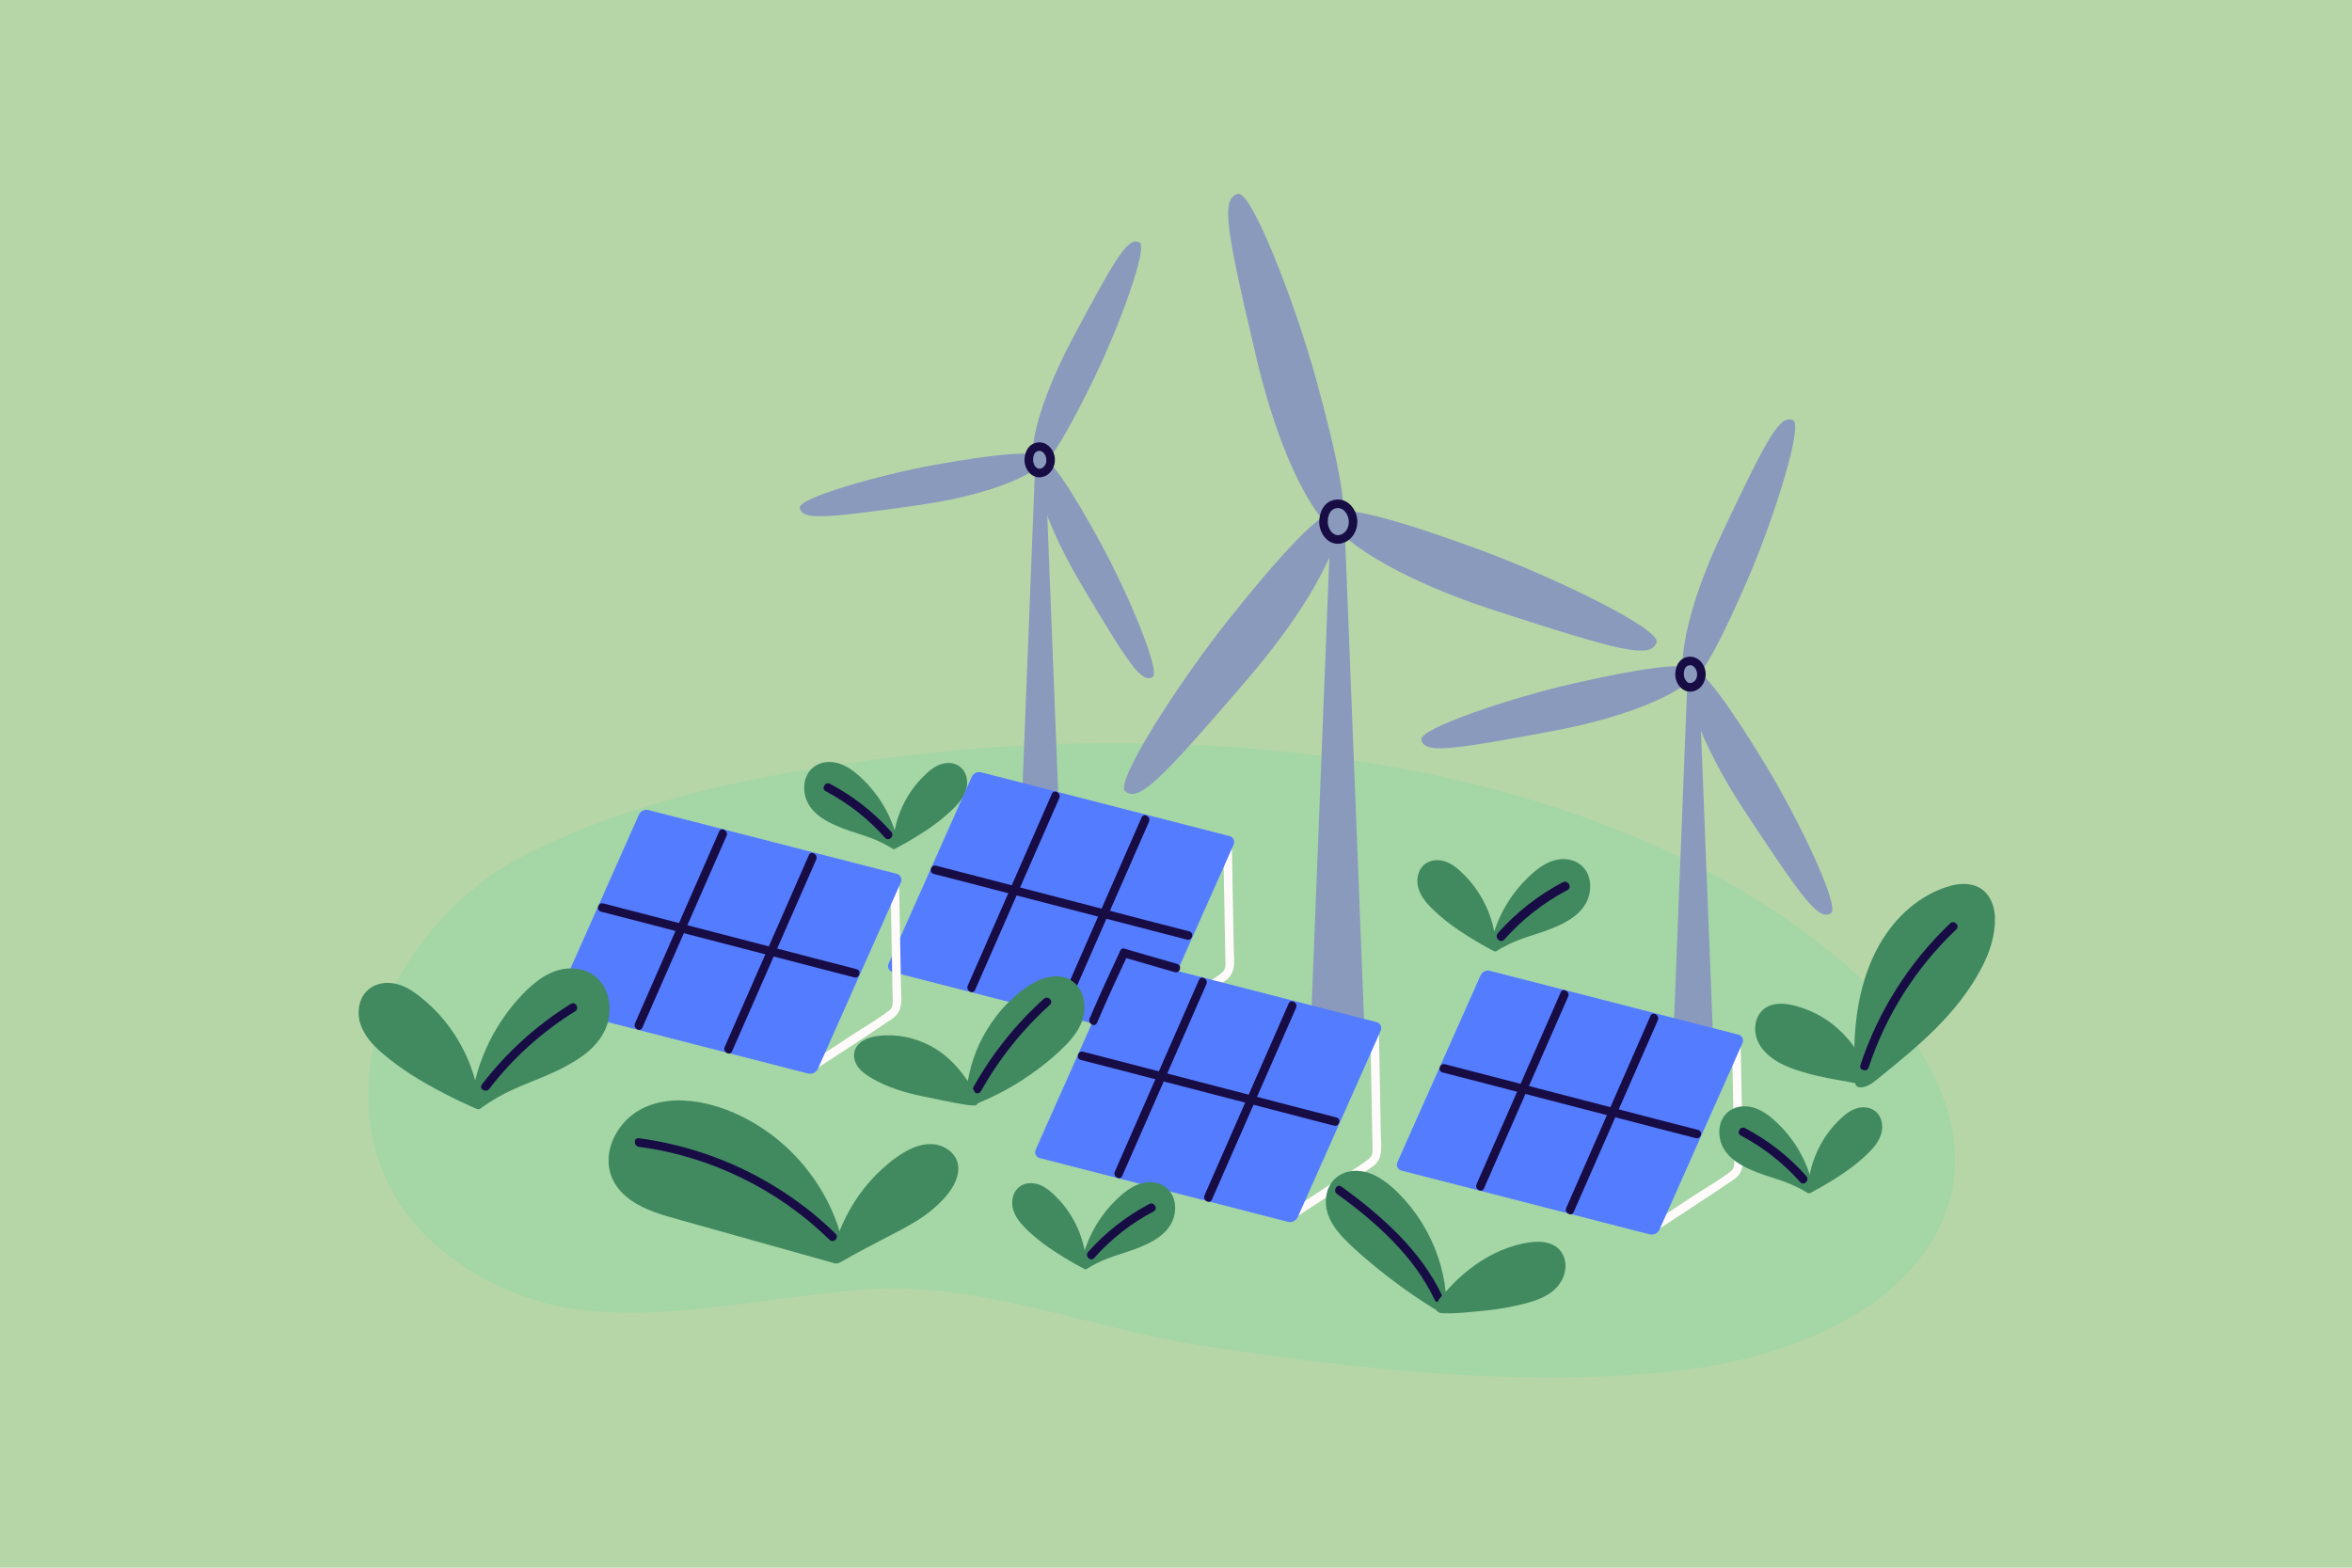 <?xml version="1.0" encoding="UTF-8"?>
<svg xmlns="http://www.w3.org/2000/svg" xmlns:xlink="http://www.w3.org/1999/xlink" width="600" zoomAndPan="magnify" viewBox="0 0 450 300" height="400" preserveAspectRatio="xMidYMid meet" version="1.0">
  <defs>
    <clipPath id="da9c627ebf">
      <path d="M 70.426 142.062 L 374.117 142.062 L 374.117 263.617 L 70.426 263.617 Z M 70.426 142.062 " clip-rule="nonzero"></path>
    </clipPath>
    <clipPath id="7f69c84867">
      <path d="M 354.711 169.145 L 381.695 169.145 L 381.695 208.098 L 354.711 208.098 Z M 354.711 169.145 " clip-rule="nonzero"></path>
    </clipPath>
    <clipPath id="fbbc4755a2">
      <path d="M 68.266 188 L 93 188 L 93 213 L 68.266 213 Z M 68.266 188 " clip-rule="nonzero"></path>
    </clipPath>
  </defs>
  <rect x="-45" width="540" fill="#ffffff" y="-30" height="360" fill-opacity="1"></rect>
  <rect x="-45" width="540" fill="#b6d6a7" y="-30" height="360" fill-opacity="1"></rect>
  <g clip-path="url(#da9c627ebf)">
    <path fill="#a5d6a6" d="M 368.297 202.625 C 364.047 195.242 358.023 188.73 352.246 183.871 C 305.836 144.809 232.344 137.613 174.133 144.512 C 149.312 147.453 123.223 152.055 100.445 163.602 C 86.258 170.793 73.148 186.176 70.902 203.336 C 67.824 226.887 82.176 241.426 100.316 248.121 C 120.367 255.52 147.723 247.395 168.531 246.609 C 188.949 245.836 209.648 254.414 229.875 257.496 C 259.508 262.004 291.75 265.754 321.629 262.242 C 339.23 260.172 363.898 252.254 371.816 233.16 C 376.184 222.637 373.652 211.938 368.297 202.625 " fill-opacity="1" fill-rule="nonzero"></path>
  </g>
  <path fill="#418a60" d="M 170.812 162.434 C 171.035 161.625 171.262 160.816 171.5 160.012 C 170.766 157.254 169.516 154.641 167.848 152.324 C 166.773 150.832 165.523 149.461 164.129 148.262 C 162.688 147.023 160.957 145.922 159.004 145.824 C 157.172 145.73 155.445 146.484 154.516 148.109 C 153.746 149.457 153.699 151.152 154.137 152.617 C 154.625 154.258 155.867 155.609 157.266 156.547 C 158.84 157.602 160.895 158.438 162.68 159.035 C 165.703 160.051 167.684 160.52 170.812 162.434 " fill-opacity="1" fill-rule="nonzero"></path>
  <path fill="#180c45" d="M 158.809 150 C 163.23 152.332 167.195 155.438 170.516 159.176 C 171.215 159.961 170.059 161.125 169.355 160.336 C 166.117 156.691 162.293 153.688 157.98 151.414 C 157.047 150.922 157.875 149.504 158.809 150 " fill-opacity="1" fill-rule="nonzero"></path>
  <path fill="#418a60" d="M 184.184 147.219 C 183.199 146.035 181.617 145.781 180.191 146.195 C 178.738 146.613 177.547 147.707 176.504 148.754 C 175.516 149.75 174.637 150.855 173.891 152.043 C 172.168 154.781 171.109 157.883 170.875 161.113 C 170.867 161.195 170.598 161.742 170.621 161.816 C 170.566 162.105 170.699 162.715 171.277 162.41 C 172.691 161.664 173.734 161.082 175.094 160.246 C 176.441 159.422 177.766 158.559 179.031 157.617 C 180.285 156.68 181.484 155.664 182.59 154.555 C 183.621 153.512 184.547 152.316 184.906 150.871 C 185.211 149.656 185 148.195 184.184 147.219 " fill-opacity="1" fill-rule="nonzero"></path>
  <path fill="#8a9abd" d="M 257.207 99.223 L 254.629 99.223 L 250.73 198.117 C 250.73 198.117 251.973 199.367 255.918 199.367 C 259.863 199.367 261.098 198.117 261.098 198.117 L 257.207 99.223 " fill-opacity="1" fill-rule="nonzero"></path>
  <path fill="#8a9abd" d="M 255.895 97.832 C 257.93 98.359 255.258 110.664 238.555 130.105 C 221.855 149.551 217.902 153.52 215.273 151.441 C 213.172 149.785 225.496 130.586 235.133 118.48 C 244.773 106.375 253.168 97.121 255.895 97.832 " fill-opacity="1" fill-rule="nonzero"></path>
  <path fill="#8a9abd" d="M 254.371 98.258 C 252.91 99.77 261.59 108.887 285.969 116.812 C 310.344 124.742 315.781 126.074 316.949 122.934 C 317.883 120.426 297.371 110.434 282.844 105.105 C 268.316 99.773 256.332 96.234 254.371 98.258 " fill-opacity="1" fill-rule="nonzero"></path>
  <path fill="#8a9abd" d="M 256.289 101.48 C 254.664 102.812 246.285 93.414 240.383 68.473 C 234.484 43.531 233.602 38.004 236.828 37.098 C 239.402 36.375 247.68 57.633 251.801 72.547 C 255.918 87.461 258.465 99.695 256.289 101.48 " fill-opacity="1" fill-rule="nonzero"></path>
  <path fill="#180c45" d="M 252.402 99.785 C 252.348 102.023 254.117 104.512 256.594 103.996 C 259.004 103.496 260.172 100.797 259.516 98.562 C 258.988 96.773 257.426 95.344 255.492 95.625 C 253.395 95.93 252.457 97.84 252.402 99.785 C 252.375 100.84 254.016 100.84 254.043 99.785 C 254.074 98.766 254.363 97.641 255.449 97.305 C 256.383 97.02 257.164 97.512 257.645 98.324 C 258.352 99.527 258.195 101.305 256.949 102.105 C 255.301 103.16 254.008 101.309 254.043 99.785 C 254.074 98.73 252.434 98.73 252.402 99.785 " fill-opacity="1" fill-rule="nonzero"></path>
  <path fill="#8a9abd" d="M 199.938 87.566 L 198.109 87.566 L 195.348 157.676 C 195.348 157.676 196.227 158.562 199.023 158.562 C 201.82 158.562 202.695 157.676 202.695 157.676 L 199.938 87.566 " fill-opacity="1" fill-rule="nonzero"></path>
  <path fill="#8a9abd" d="M 199.742 87.641 C 200.574 88.875 193.395 94.176 175.398 96.719 C 157.406 99.258 153.445 99.523 153.016 97.184 C 152.672 95.32 168.223 90.863 179.02 88.926 C 189.816 86.988 198.621 85.988 199.742 87.641 " fill-opacity="1" fill-rule="nonzero"></path>
  <path fill="#8a9abd" d="M 198.73 87.156 C 197.242 87.277 197.598 96.195 206.871 111.82 C 216.145 127.449 218.414 130.703 220.508 129.578 C 222.176 128.68 215.93 113.758 210.688 104.125 C 205.445 94.488 200.719 86.996 198.73 87.156 " fill-opacity="1" fill-rule="nonzero"></path>
  <path fill="#8a9abd" d="M 198.242 89.77 C 196.754 89.719 196.691 80.797 205.223 64.754 C 213.75 48.707 215.867 45.352 218.012 46.379 C 219.723 47.199 214.18 62.395 209.395 72.262 C 204.605 82.133 200.238 89.84 198.242 89.77 " fill-opacity="1" fill-rule="nonzero"></path>
  <path fill="#180c45" d="M 196.012 87.965 C 195.973 89.734 197.359 91.66 199.305 91.305 C 201.18 90.961 202.137 88.941 201.738 87.191 C 201.391 85.676 200.074 84.441 198.469 84.68 C 196.809 84.926 196.059 86.422 196.012 87.965 C 195.977 89.023 197.617 89.02 197.652 87.965 C 197.672 87.293 197.844 86.516 198.586 86.32 C 199.195 86.16 199.676 86.535 199.953 87.062 C 200.383 87.883 200.266 89.109 199.359 89.57 C 198.301 90.105 197.633 88.855 197.652 87.965 C 197.672 86.91 196.031 86.91 196.012 87.965 " fill-opacity="1" fill-rule="nonzero"></path>
  <path fill="#fffbfa" d="M 234.031 161.07 C 234.145 167.281 234.258 173.492 234.375 179.703 C 234.398 181.086 234.426 182.469 234.449 183.852 C 234.469 184.734 234.574 185.52 233.773 186.148 C 231.469 187.957 228.797 189.438 226.352 191.051 C 223.723 192.789 221.094 194.527 218.461 196.266 C 218.836 196.641 219.211 197.016 219.586 197.391 C 224.258 186.883 228.934 176.375 233.609 165.867 C 234.258 164.406 234.91 162.945 235.559 161.484 C 235.984 160.527 234.57 159.691 234.145 160.656 C 229.469 171.164 224.793 181.668 220.117 192.176 C 219.469 193.637 218.82 195.098 218.168 196.562 C 217.867 197.238 218.535 198.184 219.289 197.68 C 224.344 194.344 229.461 191.086 234.457 187.66 C 236.57 186.211 236.09 183.844 236.051 181.613 C 235.977 177.652 235.902 173.695 235.832 169.738 C 235.777 166.848 235.727 163.961 235.672 161.07 C 235.652 160.016 234.012 160.012 234.031 161.07 " fill-opacity="1" fill-rule="nonzero"></path>
  <path fill="#547cff" d="M 235.254 160 L 187.734 147.797 C 186.992 147.605 186.219 147.98 185.906 148.68 L 170.012 184.406 C 169.715 185.07 170.086 185.84 170.789 186.02 L 218.254 198.211 C 219.031 198.406 219.836 198.02 220.164 197.285 L 236.035 161.613 C 236.328 160.949 235.957 160.184 235.254 160 " fill-opacity="1" fill-rule="nonzero"></path>
  <path fill="#180c45" d="M 186.57 189.438 C 191.941 177.203 197.309 164.965 202.676 152.727 C 203.098 151.77 201.684 150.934 201.258 151.898 C 195.891 164.137 190.523 176.375 185.156 188.613 C 184.734 189.57 186.148 190.406 186.57 189.438 " fill-opacity="1" fill-rule="nonzero"></path>
  <path fill="#180c45" d="M 203.73 193.965 C 209.098 181.73 214.469 169.492 219.836 157.254 C 220.254 156.297 218.84 155.461 218.418 156.426 C 213.051 168.664 207.684 180.902 202.312 193.141 C 201.895 194.098 203.309 194.934 203.73 193.965 " fill-opacity="1" fill-rule="nonzero"></path>
  <path fill="#180c45" d="M 178.656 167.242 C 184.219 168.648 189.766 170.121 195.32 171.566 C 203.738 173.75 212.152 175.941 220.574 178.125 C 222.746 178.688 224.918 179.262 227.098 179.812 C 228.121 180.07 228.559 178.488 227.531 178.23 C 221.969 176.824 216.422 175.352 210.867 173.91 C 202.449 171.723 194.031 169.535 185.613 167.348 C 183.441 166.785 181.27 166.211 179.094 165.66 C 178.07 165.402 177.633 166.984 178.656 167.242 " fill-opacity="1" fill-rule="nonzero"></path>
  <path fill="#8a9abd" d="M 324.992 128.523 L 322.914 128.523 L 319.777 208.223 C 319.777 208.223 320.773 209.227 323.953 209.227 C 327.133 209.227 328.133 208.223 328.133 208.223 L 324.992 128.523 " fill-opacity="1" fill-rule="nonzero"></path>
  <path fill="#8a9abd" d="M 324.496 128.242 C 325.508 129.598 317.637 136 297.336 139.84 C 277.039 143.68 272.559 144.188 271.945 141.555 C 271.457 139.457 288.875 133.57 301.035 130.797 C 313.195 128.027 323.137 126.422 324.496 128.242 " fill-opacity="1" fill-rule="nonzero"></path>
  <path fill="#8a9abd" d="M 323.32 127.742 C 321.641 127.957 322.516 138.066 333.875 155.32 C 345.234 172.57 347.984 176.148 350.301 174.758 C 352.148 173.648 344.266 157.039 337.801 146.375 C 331.336 135.715 325.574 127.457 323.32 127.742 " fill-opacity="1" fill-rule="nonzero"></path>
  <path fill="#8a9abd" d="M 322.906 130.738 C 321.211 130.758 320.668 120.629 329.504 101.957 C 338.34 83.289 340.562 79.363 343.051 80.418 C 345.035 81.258 339.551 98.805 334.641 110.266 C 329.73 121.727 325.176 130.707 322.906 130.738 " fill-opacity="1" fill-rule="nonzero"></path>
  <path fill="#180c45" d="M 320.52 128.98 C 320.484 130.746 321.871 132.672 323.816 132.316 C 325.695 131.977 326.648 129.953 326.25 128.203 C 325.902 126.691 324.586 125.457 322.98 125.695 C 321.32 125.941 320.57 127.438 320.52 128.98 C 320.488 130.035 322.129 130.035 322.16 128.98 C 322.184 128.309 322.359 127.527 323.098 127.332 C 323.707 127.176 324.184 127.551 324.465 128.078 C 324.895 128.898 324.777 130.125 323.867 130.586 C 322.812 131.121 322.145 129.871 322.16 128.98 C 322.188 127.926 320.543 127.926 320.52 128.98 " fill-opacity="1" fill-rule="nonzero"></path>
  <path fill="#fffbfa" d="M 170.367 168.293 C 170.48 174.504 170.594 180.715 170.711 186.926 C 170.734 188.309 170.762 189.691 170.785 191.074 C 170.801 191.953 170.91 192.742 170.109 193.371 C 167.801 195.18 165.133 196.66 162.688 198.273 C 160.059 200.012 157.426 201.75 154.797 203.488 C 155.172 203.863 155.547 204.238 155.918 204.609 C 160.594 194.105 165.27 183.598 169.945 173.09 C 170.594 171.629 171.242 170.168 171.895 168.707 C 172.32 167.75 170.906 166.914 170.477 167.879 C 165.801 178.387 161.129 188.891 156.453 199.398 C 155.805 200.859 155.152 202.32 154.504 203.781 C 154.203 204.461 154.871 205.406 155.625 204.906 C 160.68 201.566 165.797 198.305 170.793 194.883 C 172.906 193.434 172.426 191.066 172.383 188.836 C 172.312 184.879 172.238 180.918 172.164 176.961 C 172.113 174.07 172.059 171.184 172.008 168.293 C 171.988 167.238 170.348 167.234 170.367 168.293 " fill-opacity="1" fill-rule="nonzero"></path>
  <path fill="#547cff" d="M 171.59 167.223 L 124.066 155.02 C 123.324 154.828 122.555 155.203 122.242 155.902 L 106.344 191.633 C 106.051 192.293 106.422 193.062 107.125 193.242 L 154.59 205.43 C 155.363 205.633 156.172 205.238 156.496 204.508 L 172.367 168.836 C 172.664 168.172 172.293 167.402 171.59 167.223 " fill-opacity="1" fill-rule="nonzero"></path>
  <path fill="#180c45" d="M 122.906 196.66 C 128.273 184.426 133.645 172.188 139.012 159.949 C 139.43 158.992 138.02 158.156 137.594 159.121 C 132.227 171.359 126.859 183.598 121.488 195.832 C 121.07 196.793 122.484 197.629 122.906 196.66 " fill-opacity="1" fill-rule="nonzero"></path>
  <path fill="#180c45" d="M 140.066 201.188 C 145.434 188.953 150.801 176.715 156.168 164.477 C 156.59 163.52 155.176 162.684 154.754 163.648 C 149.383 175.887 144.016 188.125 138.648 200.359 C 138.23 201.32 139.641 202.156 140.066 201.188 " fill-opacity="1" fill-rule="nonzero"></path>
  <path fill="#180c45" d="M 114.992 174.465 C 120.555 175.871 126.102 177.344 131.656 178.789 C 140.074 180.973 148.492 183.16 156.906 185.348 C 159.082 185.91 161.254 186.484 163.43 187.035 C 164.453 187.297 164.891 185.715 163.867 185.453 C 158.305 184.047 152.758 182.574 147.203 181.133 C 138.785 178.945 130.367 176.758 121.949 174.57 C 119.777 174.008 117.605 173.434 115.426 172.883 C 114.402 172.625 113.965 174.203 114.992 174.465 " fill-opacity="1" fill-rule="nonzero"></path>
  <path fill="#fffbfa" d="M 262.172 196.672 C 262.289 202.879 262.402 209.09 262.516 215.305 C 262.543 216.688 262.566 218.07 262.594 219.453 C 262.609 220.332 262.719 221.117 261.918 221.746 C 259.609 223.559 256.941 225.035 254.496 226.652 C 251.863 228.391 249.234 230.129 246.605 231.867 C 246.98 232.238 247.352 232.613 247.727 232.988 C 252.402 222.48 257.078 211.977 261.75 201.469 C 262.402 200.008 263.051 198.547 263.703 197.086 C 264.129 196.129 262.715 195.293 262.285 196.258 C 257.609 206.762 252.938 217.27 248.262 227.773 C 247.613 229.238 246.961 230.699 246.309 232.16 C 246.008 232.836 246.676 233.781 247.434 233.281 C 252.484 229.941 257.602 226.684 262.598 223.262 C 264.715 221.812 264.234 219.445 264.191 217.211 C 264.121 213.254 264.047 209.297 263.973 205.336 C 263.922 202.449 263.867 199.559 263.812 196.672 C 263.793 195.617 262.152 195.613 262.172 196.672 " fill-opacity="1" fill-rule="nonzero"></path>
  <path fill="#547cff" d="M 263.398 195.602 L 215.875 183.398 C 215.133 183.207 214.363 183.578 214.051 184.281 L 198.152 220.008 C 197.859 220.672 198.23 221.438 198.934 221.617 L 246.398 233.809 C 247.172 234.008 247.98 233.617 248.305 232.887 L 264.176 197.211 C 264.473 196.551 264.102 195.781 263.398 195.602 " fill-opacity="1" fill-rule="nonzero"></path>
  <path fill="#180c45" d="M 209.887 195.738 C 211.75 191.379 213.73 187.07 215.746 182.777 C 216.191 181.828 214.773 180.992 214.328 181.949 C 212.312 186.242 210.332 190.551 208.469 194.91 C 208.059 195.871 209.473 196.707 209.887 195.738 " fill-opacity="1" fill-rule="nonzero"></path>
  <path fill="#180c45" d="M 214.816 183.156 C 218.133 184.133 221.461 185.062 224.777 186.039 C 225.793 186.34 226.227 184.754 225.215 184.457 C 221.898 183.48 218.57 182.551 215.254 181.574 C 214.238 181.273 213.805 182.855 214.816 183.156 " fill-opacity="1" fill-rule="nonzero"></path>
  <path fill="#180c45" d="M 214.715 225.039 C 220.082 212.801 225.453 200.566 230.82 188.328 C 231.238 187.371 229.824 186.535 229.402 187.5 C 224.035 199.738 218.664 211.977 213.297 224.211 C 212.879 225.168 214.289 226.004 214.715 225.039 " fill-opacity="1" fill-rule="nonzero"></path>
  <path fill="#180c45" d="M 231.871 229.566 C 237.242 217.328 242.609 205.094 247.977 192.855 C 248.398 191.898 246.984 191.062 246.559 192.027 C 241.191 204.266 235.824 216.504 230.457 228.738 C 230.035 229.695 231.449 230.531 231.871 229.566 " fill-opacity="1" fill-rule="nonzero"></path>
  <path fill="#180c45" d="M 206.797 202.84 C 212.363 204.25 217.91 205.723 223.465 207.164 C 231.883 209.352 240.297 211.539 248.715 213.723 C 250.887 214.289 253.062 214.863 255.238 215.414 C 256.262 215.672 256.699 214.09 255.672 213.832 C 250.109 212.426 244.562 210.953 239.012 209.508 C 230.594 207.32 222.176 205.133 213.758 202.949 C 211.582 202.387 209.41 201.809 207.234 201.262 C 206.211 201 205.773 202.582 206.797 202.84 " fill-opacity="1" fill-rule="nonzero"></path>
  <path fill="#fffbfa" d="M 331.383 199.062 C 331.496 205.273 331.613 211.484 331.727 217.695 C 331.75 219.078 331.777 220.461 331.805 221.844 C 331.82 222.727 331.93 223.512 331.129 224.141 C 328.82 225.949 326.148 227.43 323.703 229.043 C 321.074 230.781 318.445 232.52 315.816 234.258 C 316.188 234.633 316.562 235.008 316.938 235.383 C 321.613 224.875 326.285 214.367 330.961 203.859 C 331.609 202.398 332.262 200.938 332.914 199.477 C 333.336 198.52 331.922 197.688 331.496 198.648 C 326.82 209.156 322.145 219.66 317.469 230.168 C 316.82 231.629 316.172 233.09 315.52 234.555 C 315.219 235.23 315.887 236.176 316.645 235.676 C 321.695 232.336 326.812 229.078 331.809 225.652 C 333.926 224.203 333.441 221.836 333.402 219.605 C 333.328 215.645 333.254 211.688 333.184 207.73 C 333.129 204.84 333.078 201.953 333.023 199.062 C 333.004 198.008 331.363 198.004 331.383 199.062 " fill-opacity="1" fill-rule="nonzero"></path>
  <path fill="#547cff" d="M 332.609 197.992 L 285.086 185.789 C 284.344 185.598 283.57 185.973 283.262 186.672 L 267.363 222.402 C 267.066 223.062 267.438 223.832 268.141 224.012 L 315.605 236.203 C 316.383 236.398 317.188 236.012 317.516 235.277 L 333.387 199.605 C 333.68 198.941 333.309 198.176 332.609 197.992 " fill-opacity="1" fill-rule="nonzero"></path>
  <path fill="#180c45" d="M 283.922 227.434 C 289.293 215.195 294.66 202.957 300.027 190.723 C 300.449 189.762 299.035 188.926 298.609 189.891 C 293.242 202.129 287.875 214.367 282.508 226.605 C 282.086 227.562 283.5 228.398 283.922 227.434 " fill-opacity="1" fill-rule="nonzero"></path>
  <path fill="#180c45" d="M 301.082 231.961 C 306.449 219.723 311.82 207.484 317.188 195.25 C 317.609 194.289 316.195 193.453 315.77 194.418 C 310.402 206.656 305.035 218.895 299.668 231.133 C 299.246 232.09 300.66 232.926 301.082 231.961 " fill-opacity="1" fill-rule="nonzero"></path>
  <path fill="#180c45" d="M 276.008 205.234 C 281.57 206.641 287.117 208.113 292.672 209.559 C 301.09 211.746 309.508 213.934 317.926 216.117 C 320.098 216.68 322.27 217.254 324.449 217.805 C 325.473 218.062 325.91 216.484 324.883 216.223 C 319.32 214.816 313.773 213.344 308.219 211.902 C 299.801 209.715 291.387 207.527 282.969 205.344 C 280.793 204.777 278.621 204.203 276.445 203.652 C 275.422 203.395 274.984 204.977 276.008 205.234 " fill-opacity="1" fill-rule="nonzero"></path>
  <path fill="#418a60" d="M 205.48 188 C 203.562 186.375 200.891 186.652 198.734 187.605 C 196.566 188.562 194.668 190.117 192.992 191.766 C 191.348 193.383 189.938 195.215 188.75 197.188 C 186.742 200.531 185.426 204.32 184.996 208.203 C 185.137 208.336 185.254 208.512 185.316 208.746 C 185.582 209.676 185.879 210.578 186.254 211.449 C 190.543 209.777 194.617 207.539 198.316 204.801 C 200.344 203.305 202.309 201.664 204.059 199.844 C 205.691 198.137 207.184 196.035 207.453 193.625 C 207.68 191.594 207.086 189.355 205.48 188 " fill-opacity="1" fill-rule="nonzero"></path>
  <path fill="#180c45" d="M 187.676 208.828 C 191.148 202.625 195.594 197.055 200.875 192.293 C 201.66 191.586 200.5 190.43 199.715 191.133 C 194.34 195.98 189.793 201.684 186.262 208 C 185.746 208.926 187.16 209.754 187.676 208.828 " fill-opacity="1" fill-rule="nonzero"></path>
  <path fill="#418a60" d="M 186.895 209.84 C 186.324 208.387 184.879 206.48 184.578 206.062 C 182.875 203.672 180.727 201.598 178.133 200.199 C 175.078 198.551 171.516 197.809 168.07 198.234 C 167.082 198.355 166.086 198.582 165.227 199.082 C 164.367 199.586 163.648 200.398 163.449 201.375 C 163.238 202.391 163.613 203.461 164.242 204.281 C 164.875 205.102 165.742 205.711 166.633 206.242 C 169.691 208.074 173.137 209.102 176.613 209.812 C 179.688 210.438 181.777 210.918 184.996 211.453 C 185.219 211.488 186.316 211.582 186.539 211.551 C 187.402 211.422 187.109 210.379 186.895 209.84 " fill-opacity="1" fill-rule="nonzero"></path>
  <path fill="#418a60" d="M 357.66 206.793 C 357.691 205.914 357.125 204.832 356.793 204.035 C 355.809 201.684 354.363 199.57 352.578 197.75 C 350.16 195.277 347.098 193.473 343.77 192.547 C 342.047 192.07 340.012 191.766 338.332 192.562 C 336.566 193.402 335.727 195.195 335.812 197.098 C 335.969 200.766 339.352 203.105 342.453 204.309 C 344.762 205.207 347.168 205.809 349.594 206.289 C 350.793 206.527 351.996 206.738 353.203 206.941 C 354.383 207.141 355.617 207.48 356.812 207.473 C 356.988 207.473 357.164 207.457 357.32 207.383 C 357.551 207.277 357.652 207.035 357.66 206.793 " fill-opacity="1" fill-rule="nonzero"></path>
  <g clip-path="url(#7f69c84867)">
    <path fill="#418a60" d="M 358.766 206.852 C 366.863 200.305 374.543 194.148 379.301 184.883 C 380.742 182.074 381.762 178.848 381.691 175.664 C 381.656 173.906 381.141 172.156 379.941 170.84 C 378.848 169.637 377.266 169.141 375.672 169.156 C 374.121 169.168 372.586 169.625 371.156 170.199 C 369.77 170.758 368.445 171.473 367.215 172.316 C 364.746 174.004 362.629 176.195 360.926 178.648 C 357.125 184.105 355.438 190.801 354.941 197.309 C 354.672 200.828 354.746 203.668 354.949 207.191 C 355.031 208.602 357.047 208.242 358.766 206.852 " fill-opacity="1" fill-rule="nonzero"></path>
  </g>
  <path fill="#180c45" d="M 357.527 204.262 C 360.836 194.223 366.617 185.133 374.285 177.859 C 375.051 177.129 373.891 175.973 373.125 176.699 C 365.254 184.164 359.34 193.523 355.945 203.824 C 355.617 204.828 357.199 205.258 357.527 204.262 " fill-opacity="1" fill-rule="nonzero"></path>
  <path fill="#418a60" d="M 159.836 241.793 C 160.219 241.156 160.578 240.504 160.91 239.84 C 161.094 239.477 161.25 239.086 161.398 238.684 C 160.828 235.637 159.734 232.664 158.332 229.91 C 156.73 226.77 154.695 223.891 152.277 221.324 C 149.875 218.77 147.105 216.574 144.074 214.805 C 140.879 212.941 137.344 211.543 133.691 210.91 C 129.75 210.227 125.418 210.504 121.953 212.66 C 119.113 214.422 116.961 217.52 116.516 220.852 C 116.293 222.508 116.516 224.223 117.242 225.734 C 117.98 227.258 119.121 228.535 120.488 229.527 C 123.402 231.641 126.961 232.57 130.375 233.527 C 134.949 234.812 139.523 236.094 144.098 237.379 C 148.648 238.656 153.203 239.93 157.758 241.207 C 158.449 241.402 159.145 241.598 159.836 241.793 " fill-opacity="1" fill-rule="nonzero"></path>
  <path fill="#418a60" d="M 182.969 221.844 C 182.52 220.887 181.758 220.156 180.836 219.652 C 178.816 218.535 176.414 218.848 174.391 219.781 C 172.34 220.727 170.477 222.145 168.812 223.664 C 167.211 225.121 165.766 226.738 164.504 228.5 C 161.953 232.062 160.098 236.125 159.07 240.387 C 158.914 241.039 159.406 242.344 160.824 241.535 C 164.066 239.668 166.309 238.52 169.672 236.762 C 172.934 235.051 176.238 233.449 178.988 230.945 C 180.711 229.379 182.457 227.488 183.121 225.207 C 183.441 224.109 183.461 222.895 182.969 221.844 " fill-opacity="1" fill-rule="nonzero"></path>
  <path fill="#180c45" d="M 122.234 219.461 C 135.922 221.266 148.859 227.605 158.715 237.258 C 159.473 237.996 160.633 236.84 159.875 236.098 C 149.68 226.113 136.371 219.684 122.234 217.82 C 121.191 217.684 121.199 219.324 122.234 219.461 " fill-opacity="1" fill-rule="nonzero"></path>
  <path fill="#418a60" d="M 286.27 182.02 C 286.031 181.16 285.793 180.305 285.539 179.449 C 286.316 176.527 287.645 173.754 289.414 171.297 C 290.555 169.715 291.883 168.258 293.359 166.988 C 294.887 165.672 296.723 164.504 298.793 164.402 C 300.738 164.305 302.566 165.102 303.555 166.824 C 304.371 168.258 304.418 170.055 303.957 171.605 C 303.438 173.348 302.121 174.777 300.637 175.777 C 298.969 176.895 296.789 177.781 294.895 178.418 C 291.688 179.496 289.59 179.992 286.27 182.02 " fill-opacity="1" fill-rule="nonzero"></path>
  <path fill="#180c45" d="M 299.879 170.332 C 295.305 172.746 291.246 175.93 287.816 179.793 C 287.07 180.633 285.844 179.398 286.586 178.562 C 290.105 174.598 294.309 171.305 299 168.832 C 299.988 168.309 300.871 169.809 299.879 170.332 " fill-opacity="1" fill-rule="nonzero"></path>
  <path fill="#418a60" d="M 271.316 169.754 C 271.703 171.289 272.684 172.559 273.777 173.66 C 274.949 174.84 276.219 175.918 277.551 176.91 C 278.895 177.91 280.297 178.828 281.727 179.699 C 283.172 180.586 284.277 181.203 285.773 181.992 C 286.387 182.32 286.527 181.672 286.473 181.363 C 286.496 181.285 286.211 180.703 286.203 180.621 C 285.953 177.195 284.828 173.902 283.004 171 C 282.211 169.742 281.281 168.566 280.23 167.512 C 279.129 166.398 277.859 165.242 276.32 164.797 C 274.809 164.359 273.129 164.625 272.086 165.879 C 271.223 166.918 270.996 168.465 271.316 169.754 " fill-opacity="1" fill-rule="nonzero"></path>
  <path fill="#418a60" d="M 207.887 242.836 C 207.664 242.027 207.438 241.219 207.195 240.414 C 207.934 237.656 209.184 235.043 210.852 232.727 C 211.926 231.234 213.18 229.863 214.57 228.664 C 216.012 227.426 217.742 226.324 219.691 226.227 C 221.527 226.133 223.254 226.887 224.184 228.512 C 224.953 229.859 225 231.555 224.562 233.02 C 224.074 234.66 222.832 236.008 221.434 236.949 C 219.859 238.004 217.805 238.84 216.02 239.441 C 212.996 240.453 211.016 240.922 207.887 242.836 " fill-opacity="1" fill-rule="nonzero"></path>
  <path fill="#180c45" d="M 219.891 230.402 C 215.465 232.734 211.504 235.84 208.184 239.578 C 207.484 240.363 208.641 241.527 209.344 240.738 C 212.582 237.094 216.406 234.09 220.719 231.82 C 221.652 231.324 220.824 229.906 219.891 230.402 " fill-opacity="1" fill-rule="nonzero"></path>
  <path fill="#418a60" d="M 193.789 231.273 C 194.152 232.719 195.078 233.918 196.109 234.957 C 197.211 236.066 198.414 237.082 199.668 238.02 C 200.934 238.961 202.258 239.824 203.605 240.648 C 204.965 241.484 206.008 242.066 207.422 242.812 C 208 243.117 208.133 242.508 208.078 242.219 C 208.102 242.145 207.832 241.598 207.824 241.516 C 207.59 238.289 206.527 235.184 204.809 232.445 C 204.059 231.258 203.184 230.152 202.195 229.156 C 201.152 228.109 199.961 227.016 198.508 226.598 C 197.082 226.184 195.496 226.438 194.516 227.617 C 193.699 228.598 193.484 230.059 193.789 231.273 " fill-opacity="1" fill-rule="nonzero"></path>
  <path fill="#418a60" d="M 91.848 212.164 C 91.414 210.945 90.977 209.73 90.523 208.52 C 91.352 204.211 92.988 200.062 95.301 196.32 C 96.789 193.918 98.559 191.672 100.566 189.684 C 102.645 187.625 105.184 185.746 108.168 185.383 C 110.977 185.043 113.707 186.012 115.309 188.406 C 116.641 190.395 116.895 192.992 116.383 195.285 C 115.809 197.859 114.051 200.066 112.004 201.656 C 109.703 203.449 106.637 204.957 103.961 206.066 C 99.43 207.957 96.441 208.891 91.848 212.164 " fill-opacity="1" fill-rule="nonzero"></path>
  <path fill="#180c45" d="M 109.223 192.105 C 102.641 196.18 96.898 201.406 92.191 207.543 C 91.551 208.379 92.977 209.199 93.609 208.371 C 98.137 202.465 103.727 197.438 110.051 193.523 C 110.945 192.969 110.121 191.551 109.223 192.105 " fill-opacity="1" fill-rule="nonzero"></path>
  <g clip-path="url(#fbbc4755a2)">
    <path fill="#418a60" d="M 68.949 195.941 C 69.664 198.117 71.211 199.859 72.91 201.344 C 74.723 202.93 76.676 204.359 78.703 205.66 C 80.75 206.969 82.875 208.152 85.035 209.273 C 87.211 210.402 88.879 211.188 91.125 212.176 C 92.047 212.586 92.184 211.633 92.07 211.195 C 92.098 211.082 91.621 210.266 91.605 210.145 C 90.895 205.215 88.93 200.562 85.992 196.547 C 84.715 194.805 83.25 193.199 81.621 191.781 C 79.91 190.285 77.957 188.738 75.684 188.25 C 73.449 187.773 71.047 188.332 69.664 190.254 C 68.52 191.844 68.352 194.109 68.949 195.941 " fill-opacity="1" fill-rule="nonzero"></path>
  </g>
  <path fill="#418a60" d="M 256.402 224.828 C 258.461 223.641 261.102 223.926 263.148 224.973 C 265.344 226.094 267.207 227.871 268.84 229.695 C 270.422 231.469 271.789 233.434 272.93 235.52 C 275.211 239.688 276.57 244.418 276.742 249.176 C 276.742 249.246 276.742 249.312 276.746 249.383 C 276.391 250.004 276.016 250.613 275.617 251.207 C 271.168 248.531 266.922 245.531 262.926 242.227 C 260.898 240.551 258.867 238.824 257.051 236.922 C 255.383 235.176 253.906 233.062 253.695 230.59 C 253.496 228.301 254.348 226.008 256.402 224.828 " fill-opacity="1" fill-rule="nonzero"></path>
  <path fill="#180c45" d="M 275.918 247.945 C 271.836 239.273 264.27 232.578 256.633 227.059 C 255.773 226.438 254.953 227.863 255.801 228.473 C 263.223 233.836 270.539 240.355 274.504 248.773 C 274.953 249.727 276.367 248.895 275.918 247.945 " fill-opacity="1" fill-rule="nonzero"></path>
  <path fill="#418a60" d="M 275.059 250.996 C 275.312 251.242 275.695 251.281 276.047 251.297 C 278.438 251.414 280.84 251.121 283.219 250.898 C 285.652 250.672 288.078 250.328 290.461 249.77 C 292.426 249.309 294.43 248.797 296.16 247.73 C 297.781 246.734 298.984 245.277 299.402 243.398 C 299.785 241.66 299.297 239.781 297.848 238.676 C 296.379 237.551 294.352 237.5 292.598 237.758 C 292.184 237.816 291.773 237.887 291.367 237.973 C 287.629 238.75 284.156 240.543 281.16 242.875 C 279.656 244.043 278.262 245.352 276.992 246.77 C 276.188 247.668 274.23 249.355 274.863 250.723 C 274.906 250.82 274.973 250.914 275.059 250.996 " fill-opacity="1" fill-rule="nonzero"></path>
  <path fill="#418a60" d="M 345.895 228.32 C 346.117 227.508 346.344 226.703 346.582 225.898 C 345.848 223.141 344.598 220.527 342.93 218.211 C 341.855 216.719 340.602 215.348 339.211 214.148 C 337.77 212.91 336.039 211.809 334.086 211.711 C 332.25 211.617 330.527 212.371 329.598 213.996 C 328.828 215.344 328.781 217.039 329.219 218.504 C 329.707 220.145 330.949 221.492 332.348 222.434 C 333.922 223.488 335.977 224.324 337.762 224.922 C 340.785 225.938 342.766 226.406 345.895 228.32 " fill-opacity="1" fill-rule="nonzero"></path>
  <path fill="#180c45" d="M 333.891 215.887 C 338.312 218.219 342.277 221.324 345.598 225.062 C 346.297 225.848 345.141 227.012 344.438 226.223 C 341.199 222.578 337.375 219.574 333.062 217.301 C 332.129 216.809 332.957 215.391 333.891 215.887 " fill-opacity="1" fill-rule="nonzero"></path>
  <path fill="#418a60" d="M 359.266 213.102 C 358.281 211.922 356.699 211.668 355.273 212.082 C 353.82 212.5 352.629 213.59 351.586 214.641 C 350.598 215.637 349.719 216.742 348.973 217.93 C 347.25 220.668 346.191 223.773 345.957 227 C 345.949 227.078 345.68 227.629 345.703 227.703 C 345.648 227.988 345.781 228.602 346.359 228.293 C 347.77 227.551 348.816 226.969 350.176 226.133 C 351.523 225.309 352.848 224.445 354.113 223.504 C 355.367 222.566 356.566 221.551 357.672 220.441 C 358.703 219.398 359.629 218.199 359.992 216.758 C 360.293 215.543 360.082 214.082 359.266 213.102 " fill-opacity="1" fill-rule="nonzero"></path>
</svg>

